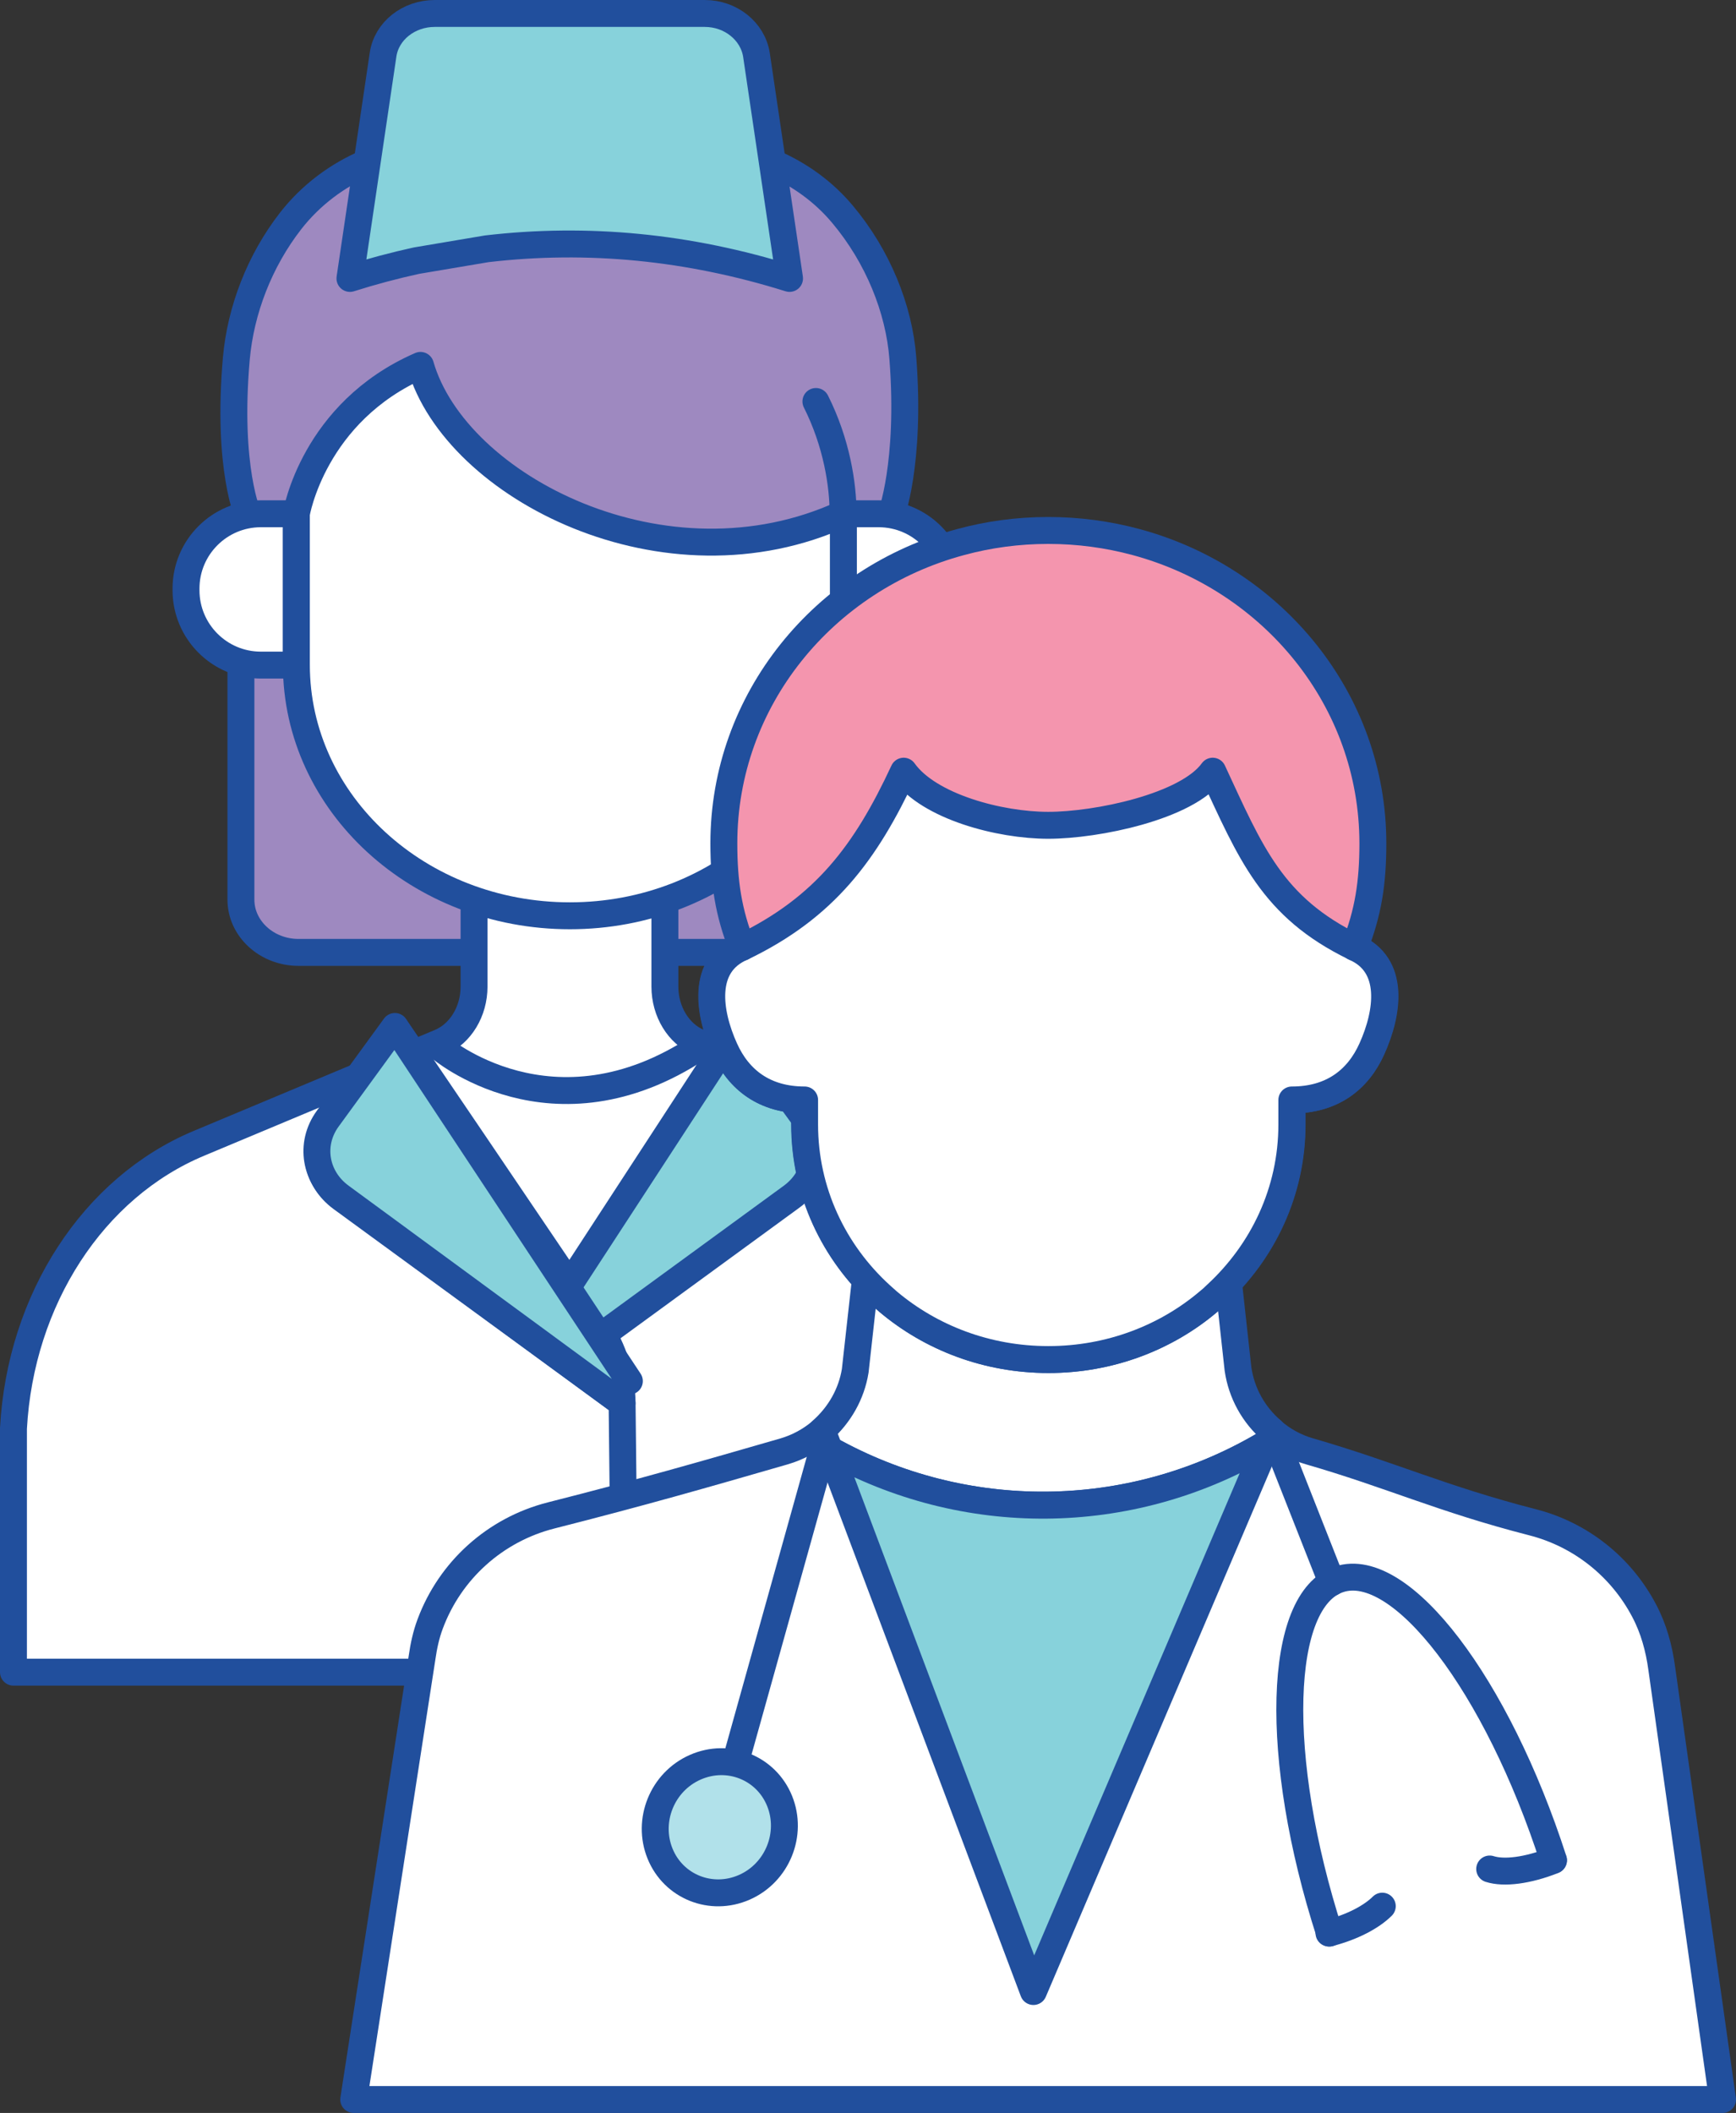 <svg xmlns="http://www.w3.org/2000/svg" id="Layer_2" viewBox="0 0 64.49 78.47"><rect x="0" y="0" width="64.49" height="78.47" fill="#333333" stroke="none"/><defs><style>      .cls-1 {        fill: none;      }      .cls-1, .cls-2, .cls-3, .cls-4, .cls-5, .cls-6 {        stroke: #214f9d;        stroke-linecap: round;        stroke-linejoin: round;      }      .cls-2 {        fill: #f495ae;      }      .cls-3 {        fill: #87d2db;      }      .cls-4 {        fill: #9e89c0;      }      .cls-5 {        fill: #b1e1ea;      }      .cls-6 {        fill: #fff;      }    </style></defs><g id="Layer_6"><g><g><path class="cls-4" d="M28.69,6.04c1,.43,1.9,1.07,2.61,1.92,1.31,1.56,2.1,3.51,2.24,5.35.3,3.93-.45,5.86-.45,5.86l.27,5.38v8.86c0,1.08-.96,1.96-2.14,1.96H11.09c-1.18,0-2.14-.88-2.14-1.96v-8.86l.28-5.38s-.81-1.77-.45-5.86c.16-1.79.86-3.62,2.02-5.11.75-.96,1.73-1.69,2.83-2.16h15.05Z"></path><path class="cls-6" d="M23.11,52.11l-10.42-7.61c-.96-.7-1.17-1.95-.49-2.89l2.5-3.43c.1.11,5.38,7.92,7.52,11.08.58.85.88,1.84.89,2.85l.11,9.99H.5v-9.05c.26-4.79,2.96-8.95,6.89-10.59l8.96-3.75c.76-.32,1.26-1.15,1.26-2.07v-3.22h7.09v3.22c0,.93.51,1.76,1.26,2.07l8.96,3.74c3.93,1.64,6.63,5.8,6.88,10.6l.48,9.04h-19.06"></path><path class="cls-6" d="M9.69,19.08h1.32v5.62h-1.32c-1.54,0-2.78-1.25-2.78-2.78v-.06c0-1.54,1.25-2.78,2.78-2.78Z"></path><path class="cls-6" d="M31.32,19.08h1.32c1.54,0,2.78,1.25,2.78,2.78v.06c0,1.54-1.25,2.78-2.78,2.78h-1.32v-5.62h0Z"></path><path class="cls-6" d="M31.32,19.08c-6.59,3.03-14.4-.99-15.7-5.51-3.99,1.74-4.61,5.51-4.61,5.51v5.61c0,5.15,4.55,9.32,10.16,9.32h0c5.61,0,10.16-4.17,10.16-9.32v-5.61Z"></path><path class="cls-6" d="M31.32,19.08c0-1.08-.24-2.64-1.01-4.17"></path><path class="cls-3" d="M21.16,47.69l6.24-9.57,2.5,3.43c.68.93.47,2.19-.49,2.89l-7,5.11"></path><path class="cls-6" d="M16.34,38.9s4.18,3.6,9.62,0"></path><path class="cls-3" d="M15.47,9.68c-.82.18-1.65.4-2.47.66l1.23-8.31c.13-.88.95-1.53,1.92-1.53h10.03c.97,0,1.78.66,1.92,1.53l1.23,8.31c-3.74-1.17-7.49-1.54-11.25-1.1l-2.61.44Z"></path></g><path class="cls-3" d="M23.11,52.11l-10.45-7.67c-.96-.7-1.17-1.95-.49-2.89l2.5-3.43,8.71,13.17"></path></g><g><g><path class="cls-6" d="M63.99,77.97l-2.26-16.02c-.1-.74-.3-1.47-.65-2.13-.85-1.62-2.35-2.83-4.16-3.29-3.35-.86-5.26-1.76-8.27-2.63-.53-.15-1.01-.42-1.41-.77l-16.75.04c-.39.33-.85.58-1.36.73-3.01.87-5.31,1.53-8.66,2.38-2.08.53-3.75,2.04-4.49,4.03-.15.4-.24.82-.3,1.24l-2.54,16.42h50.85Z"></path><g><path class="cls-6" d="M32.2,47.13l13.38-.02.41,3.73c.13.9.58,1.7,1.25,2.28v.05s-.17.43-.17.43l-.18.1c-4.96,2.88-11.07,2.93-16.08.13l-.27-.71c.65-.58,1.09-1.35,1.23-2.21l.42-3.77Z"></path><path class="cls-3" d="M30.81,53.83c5.01,2.8,11.11,2.76,16.08-.13l.18-.1s-8.68,20.36-8.68,20.36l-7.57-20.12h0Z"></path></g><g><line class="cls-1" x1="30.63" y1="53.6" x2="27.31" y2="65.48"></line><path class="cls-5" d="M24.52,68.84c.5,1.23,1.9,1.79,3.13,1.25,1.23-.54,1.81-1.98,1.31-3.21s-1.9-1.79-3.13-1.25c-1.23.54-1.81,1.98-1.31,3.21Z"></path><g><line class="cls-1" x1="47.26" y1="53.14" x2="49.48" y2="58.77"></line><g><path class="cls-1" d="M57.71,69.08c-2.1-6.51-5.66-11.18-7.96-10.43-2.3.75-2.46,6.63-.36,13.14"></path><path class="cls-1" d="M55.34,69.41c.53.17,1.41.06,2.37-.32"></path><path class="cls-1" d="M51.35,70.79c-.4.4-1.12.78-1.98,1"></path></g></g></g></g><g><path class="cls-1" d="M50.32,35.18c1.53.65,1.25,2.44.65,3.77-.52,1.16-1.49,1.9-2.97,1.9v.91c0,2.49-1.08,4.74-2.82,6.33-.09.08-.19.17-.28.25-1.58,1.34-3.67,2.15-5.94,2.15h-.01c-2.27,0-4.36-.81-5.95-2.15-.1-.08-.19-.16-.28-.25-1.74-1.6-2.82-3.84-2.82-6.33v-.91c-1.48,0-2.45-.74-2.97-1.9-.6-1.33-.88-3.12.65-3.77"></path><path class="cls-6" d="M50.32,35.18l-7.29-9.05h-8.22l-7.24,9.05c-1.53.65-1.25,2.44-.65,3.77.52,1.16,1.49,1.9,2.97,1.9v.91c0,2.49,1.08,4.74,2.82,6.33.09.08.19.17.28.25,1.59,1.34,3.67,2.15,5.95,2.15h.01c2.27,0,4.36-.81,5.94-2.15.1-.08.19-.16.28-.25,1.74-1.6,2.82-3.84,2.82-6.33v-.91c1.48,0,2.45-.74,2.97-1.9.6-1.33.87-3.12-.65-3.77Z"></path><path class="cls-2" d="M51,31.32c0,1.46-.17,2.57-.68,3.86-3.07-1.49-3.86-3.51-5.27-6.54-.95,1.32-4.31,2.01-6.11,2.01s-4.43-.69-5.37-2.01c-1.41,3.03-2.93,5.06-6,6.54-.51-1.29-.68-2.4-.68-3.86,0-5.33,3.72-9.83,8.8-11.19h0c1.03-.28,2.12-.43,3.25-.43s2.22.15,3.26.43c5.08,1.37,8.8,5.86,8.8,11.19Z"></path></g></g></g></svg>